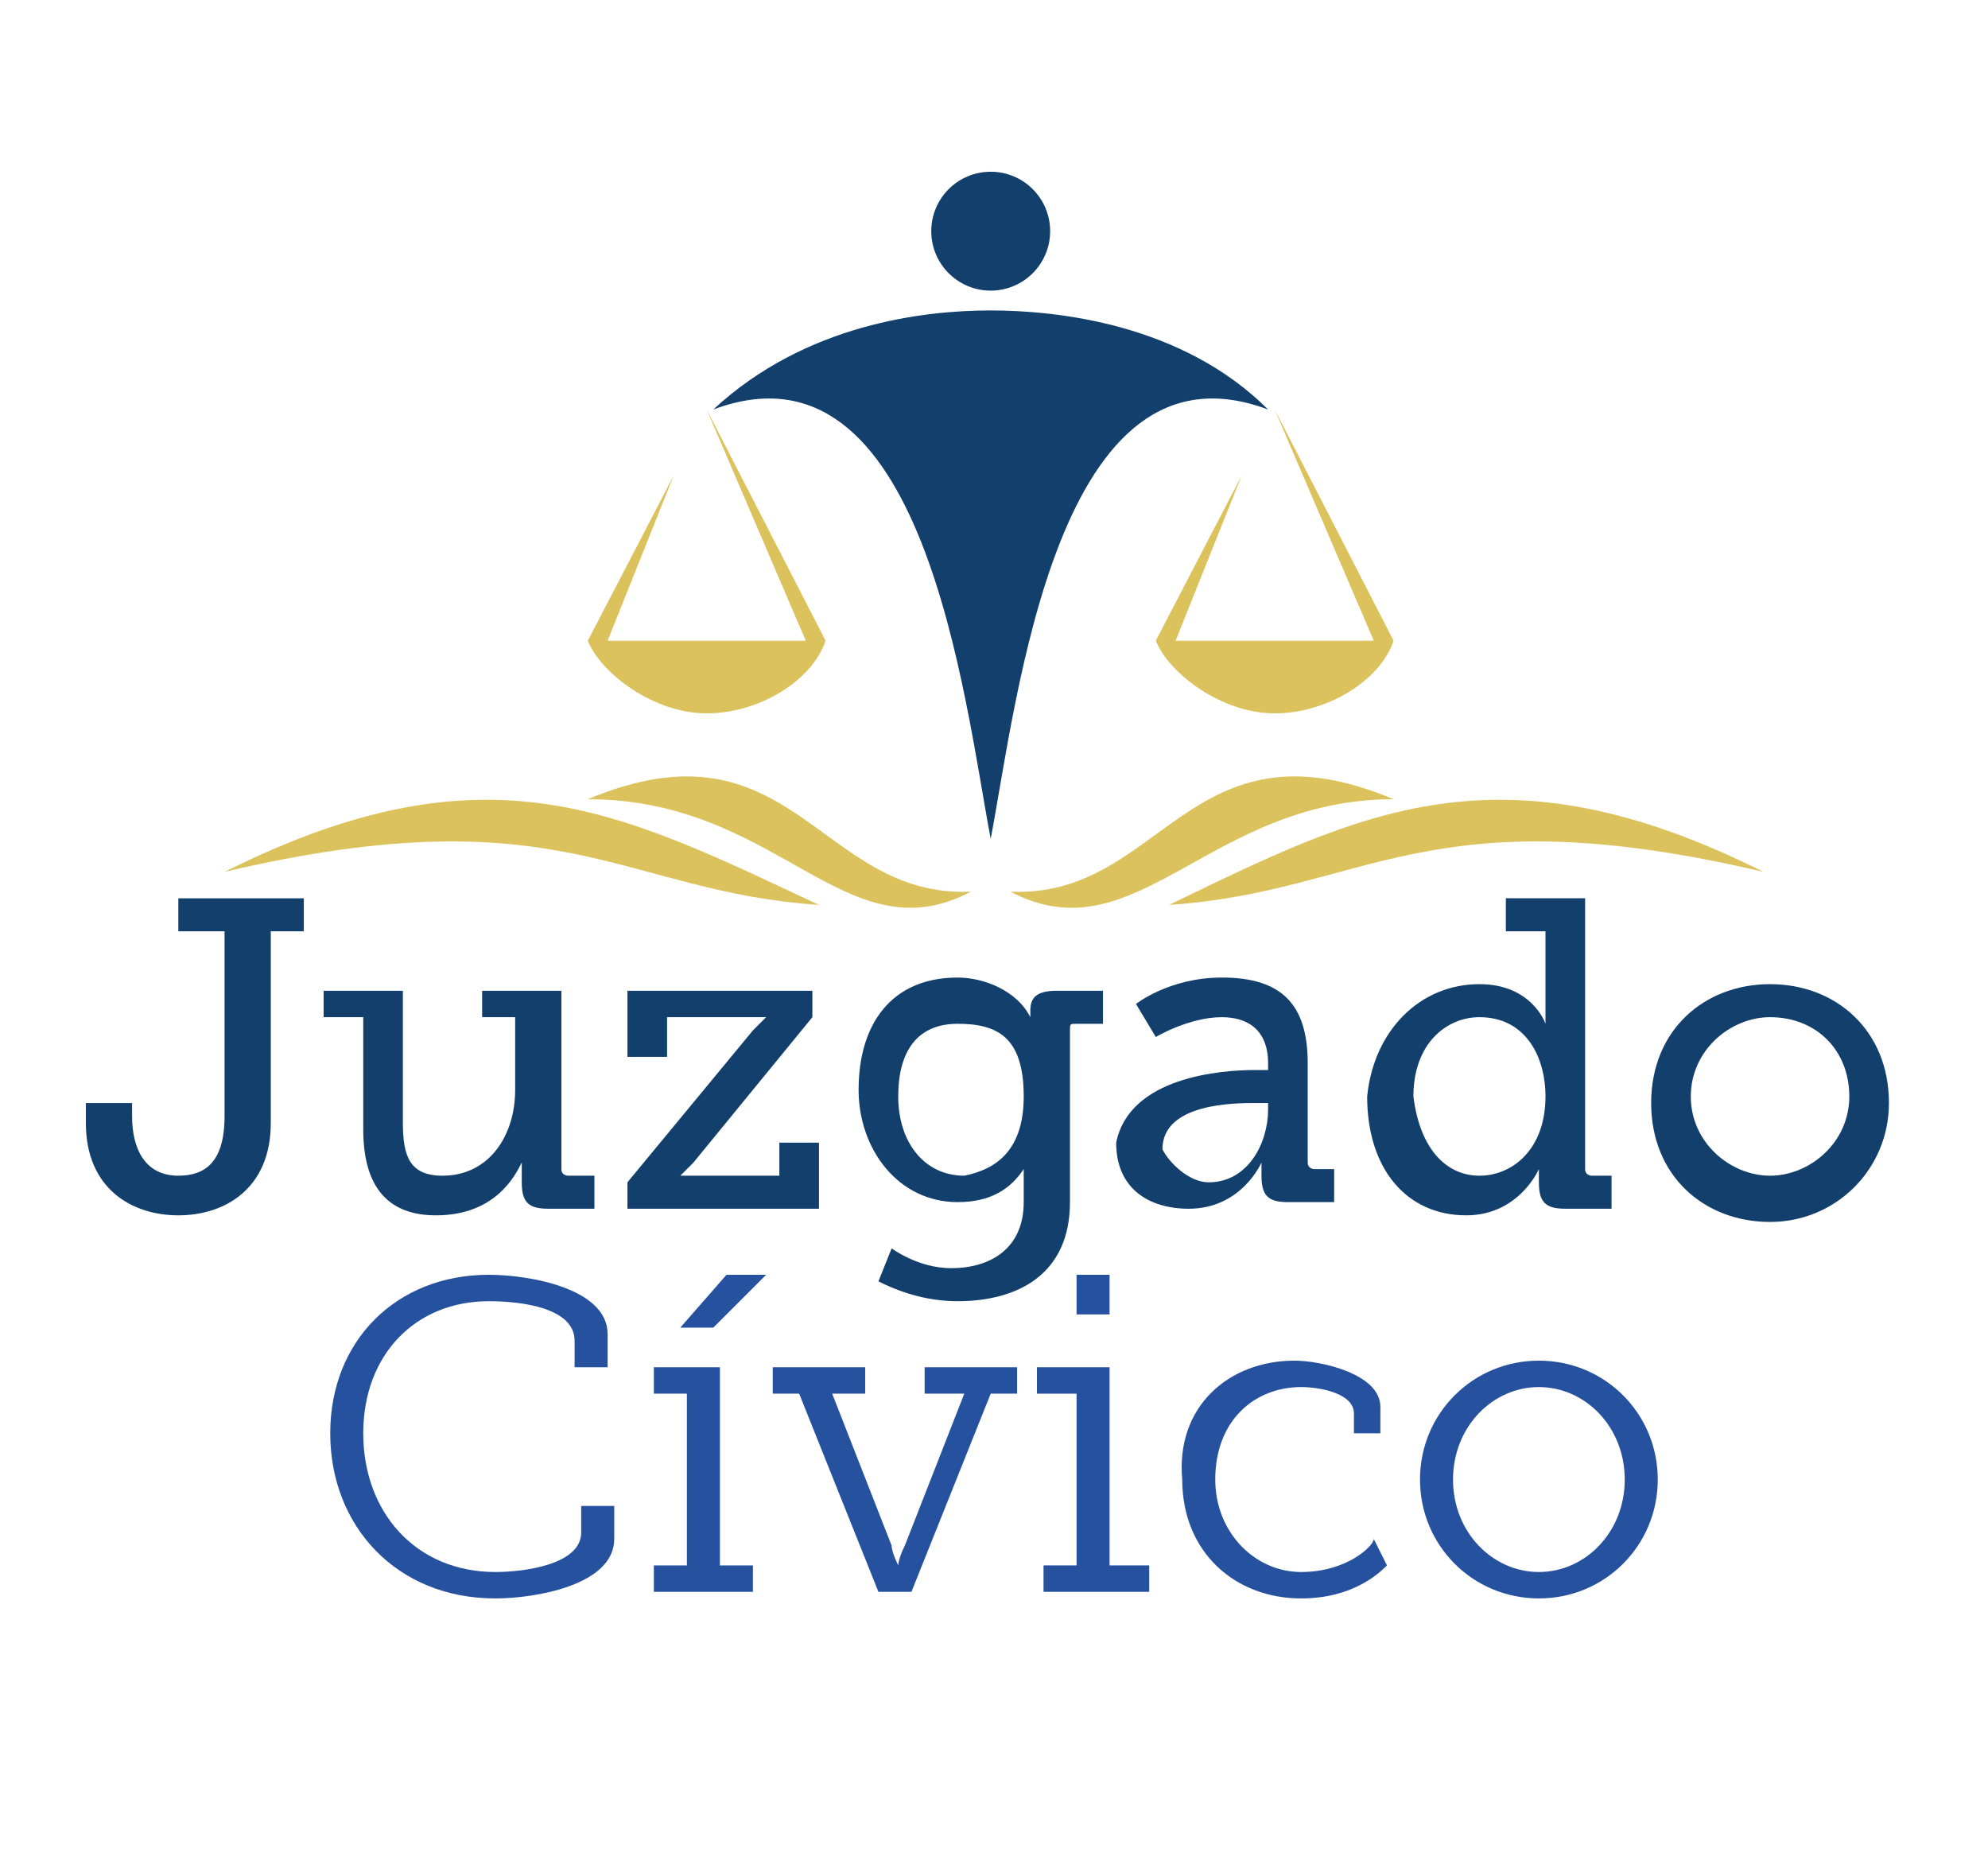 <?xml version="1.0" encoding="utf-8"?>
<!-- Generator: Adobe Illustrator 21.0.0, SVG Export Plug-In . SVG Version: 6.00 Build 0)  -->
<svg version="1.1" id="Layer_1" xmlns="http://www.w3.org/2000/svg" xmlns:xlink="http://www.w3.org/1999/xlink" x="0px" y="0px"
	 viewBox="0 0 30.1 28.4" style="enable-background:new 0 0 30.1 28.4;" xml:space="preserve">
<style type="text/css">
	.st0{fill-rule:evenodd;clip-rule:evenodd;fill:#DCC25C;}
	.st1{fill:#DCC25C;}
	.st2{fill:#123F6C;}
	.st3{fill:#26519E;}
</style>
<g>
	<g>
		<path class="st0" d="M14.7,13.5c-2.3,0.1-2.7-2.7-5.8-1.4C11.8,12.1,12.8,14.5,14.7,13.5L14.7,13.5z"/>
		<path class="st0" d="M15.3,13.5c2.3,0.1,2.7-2.7,5.8-1.4C18.3,12.1,17.2,14.5,15.3,13.5L15.3,13.5z"/>
		<path class="st0" d="M12.4,13.7c-3-0.2-3.9-1.7-9-0.5C7.4,11.2,9.4,12.3,12.4,13.7L12.4,13.7z"/>
		<path class="st0" d="M17.7,13.7c3-0.2,3.9-1.7,9-0.5C22.7,11.2,20.6,12.3,17.7,13.7L17.7,13.7z"/>
	</g>
	<g>
		<path class="st1" d="M10.7,6.2l1.5,3.5h-1.5H9.2l1-2.5L8.9,9.7c0.2,0.5,1,1.1,1.8,1.1c0.8,0,1.6-0.5,1.8-1.1L10.7,6.2z"/>
		<path class="st1" d="M19.3,6.2l1.5,3.5h-1.5h-1.5l1-2.5l-1.3,2.5c0.2,0.5,1,1.1,1.8,1.1c0.8,0,1.6-0.5,1.8-1.1L19.3,6.2z"/>
		<path class="st2" d="M15,4.7c-1,0-2.8,0.2-4.2,1.5C14,5,14.6,10.6,15,12.7c0.4-2.1,1-7.7,4.2-6.5C17.9,4.9,16,4.7,15,4.7z"/>
		<ellipse class="st2" cx="15" cy="3.5" rx="0.9" ry="0.9"/>
	</g>
	<g>
		<path class="st3" d="M7.4,19.3c0.6,0,1.8,0.2,1.8,0.9v0.5H8.7v-0.4c0-0.5-0.8-0.6-1.3-0.6c-1.1,0-1.9,0.8-1.9,2
			c0,1.2,0.8,2.1,2,2.1c0.4,0,1.3-0.1,1.3-0.6v-0.4h0.5v0.5c0,0.7-1.2,0.9-1.8,0.9C6,24.2,5,23.1,5,21.7C5,20.3,6,19.3,7.4,19.3z"/>
		<path class="st3" d="M9.9,23.7h0.5v-2.6H9.9v-0.4h1v3h0.5v0.4H9.9V23.7z M11,19.3h0.6l-0.8,0.8h-0.5L11,19.3z"/>
		<path class="st3" d="M11.7,20.7h1.4v0.4h-0.5l0.9,2.3c0,0.1,0.1,0.3,0.1,0.3h0c0,0,0-0.1,0.1-0.3l0.9-2.3H14v-0.4h1.4v0.4h-0.4
			l-1.2,3h-0.5l-1.2-3h-0.4V20.7z"/>
		<path class="st3" d="M15.7,23.7h0.6v-2.6h-0.6v-0.4h1.1v3h0.6v0.4h-1.6V23.7z M16.3,19.3h0.5v0.6h-0.5V19.3z"/>
		<path class="st3" d="M19.6,20.6c0.4,0,1.3,0.2,1.3,0.7v0.4h-0.4v-0.3c0-0.3-0.5-0.4-0.8-0.4c-0.7,0-1.3,0.5-1.3,1.4
			c0,0.8,0.6,1.4,1.3,1.4c0.7,0,1.1-0.4,1.1-0.5l0.2,0.4c-0.1,0.1-0.5,0.5-1.3,0.5c-1,0-1.8-0.7-1.8-1.8
			C17.8,21.3,18.6,20.6,19.6,20.6z"/>
		<path class="st3" d="M23.3,20.6c1,0,1.8,0.8,1.8,1.8c0,1-0.8,1.8-1.8,1.8c-1,0-1.8-0.8-1.8-1.8C21.5,21.4,22.3,20.6,23.3,20.6z
			 M23.3,23.8c0.7,0,1.3-0.6,1.3-1.4c0-0.8-0.6-1.4-1.3-1.4c-0.7,0-1.3,0.6-1.3,1.4C22,23.2,22.6,23.8,23.3,23.8z"/>
	</g>
	<g>
		<g>
			<path class="st2" d="M1.3,16.7H2v0.2c0,0.5,0.2,0.9,0.7,0.9c0.4,0,0.7-0.2,0.7-0.9v-2.8H2.7v-0.5h1.9v0.5H4.1V17
				c0,1-0.7,1.4-1.4,1.4C2,18.4,1.3,18,1.3,17V16.7z"/>
			<path class="st2" d="M5.5,15.4H4.9V15h1.2v2c0,0.5,0.1,0.8,0.6,0.8c0.7,0,1.1-0.6,1.1-1.3v-1.1H7.3V15h1.2v2.7
				c0,0.1,0.1,0.1,0.1,0.1H9v0.5H8.3c-0.3,0-0.4-0.1-0.4-0.4v-0.1c0-0.1,0-0.2,0-0.2h0c-0.1,0.2-0.4,0.8-1.3,0.8
				c-0.7,0-1.1-0.4-1.1-1.3V15.4z"/>
			<path class="st2" d="M11.4,15.6c0.1-0.1,0.2-0.2,0.2-0.2v0c0,0-0.1,0-0.3,0h-1.2V16H9.5v-1h2.8v0.4l-1.8,2.2
				c-0.1,0.1-0.2,0.2-0.2,0.2v0c0,0,0.1,0,0.3,0h1.2v-0.5h0.6v1H9.5v-0.4L11.4,15.6z"/>
			<path class="st2" d="M14.4,19.2c0.6,0,1.1-0.3,1.1-1v-0.3c0-0.1,0-0.2,0-0.2h0c-0.2,0.3-0.5,0.5-1,0.5c-0.9,0-1.5-0.8-1.5-1.7
				c0-1,0.5-1.7,1.5-1.7c0.4,0,0.9,0.2,1.1,0.6h0c0,0,0,0,0-0.1c0-0.2,0.1-0.3,0.4-0.3h0.7v0.5h-0.4c-0.1,0-0.1,0-0.1,0.1v2.6
				c0,1.1-0.8,1.5-1.7,1.5c-0.4,0-0.8-0.1-1.2-0.3l0.2-0.5C13.5,18.9,13.9,19.2,14.4,19.2z M15.5,16.6c0-0.9-0.4-1.1-1-1.1
				c-0.6,0-0.9,0.4-0.9,1.1c0,0.7,0.4,1.2,1,1.2C15.1,17.7,15.5,17.4,15.5,16.6z"/>
			<path class="st2" d="M19,16.2h0.2v-0.1c0-0.5-0.3-0.7-0.7-0.7c-0.5,0-1,0.3-1,0.3l-0.3-0.5c0,0,0.5-0.4,1.3-0.4
				c0.9,0,1.3,0.4,1.3,1.3v1.5c0,0.1,0.1,0.1,0.1,0.1h0.3v0.5h-0.7c-0.3,0-0.4-0.1-0.4-0.4v0c0-0.1,0-0.2,0-0.2h0
				c0,0-0.3,0.7-1.1,0.7c-0.6,0-1.1-0.3-1.1-1C17.1,16.3,18.5,16.2,19,16.2z M18.3,17.9c0.6,0,0.9-0.6,0.9-1.1v-0.1h-0.2
				c-0.3,0-1.4,0-1.4,0.7C17.7,17.6,18,17.9,18.3,17.9z"/>
			<path class="st2" d="M22.4,14.9c0.8,0,1,0.6,1,0.6h0c0,0,0-0.1,0-0.3v-1.1h-0.6v-0.5H24v4.1c0,0.1,0.1,0.1,0.1,0.1h0.3v0.5h-0.7
				c-0.3,0-0.4-0.1-0.4-0.4v0c0-0.1,0-0.2,0-0.2h0c0,0-0.3,0.7-1.1,0.7c-0.9,0-1.5-0.7-1.5-1.8C20.8,15.6,21.5,14.9,22.4,14.9z
				 M22.4,17.8c0.5,0,1-0.4,1-1.2c0-0.6-0.3-1.2-1-1.2c-0.5,0-1,0.4-1,1.2C21.5,17.4,21.9,17.8,22.4,17.8z"/>
			<path class="st2" d="M26.8,14.9c1,0,1.8,0.7,1.8,1.8c0,1-0.8,1.8-1.8,1.8c-1,0-1.8-0.7-1.8-1.8C25,15.6,25.8,14.9,26.8,14.9z
				 M26.8,17.8c0.6,0,1.2-0.5,1.2-1.2c0-0.7-0.5-1.2-1.2-1.2c-0.6,0-1.2,0.5-1.2,1.2C25.6,17.3,26.2,17.8,26.8,17.8z"/>
		</g>
	</g>
</g>
</svg>

